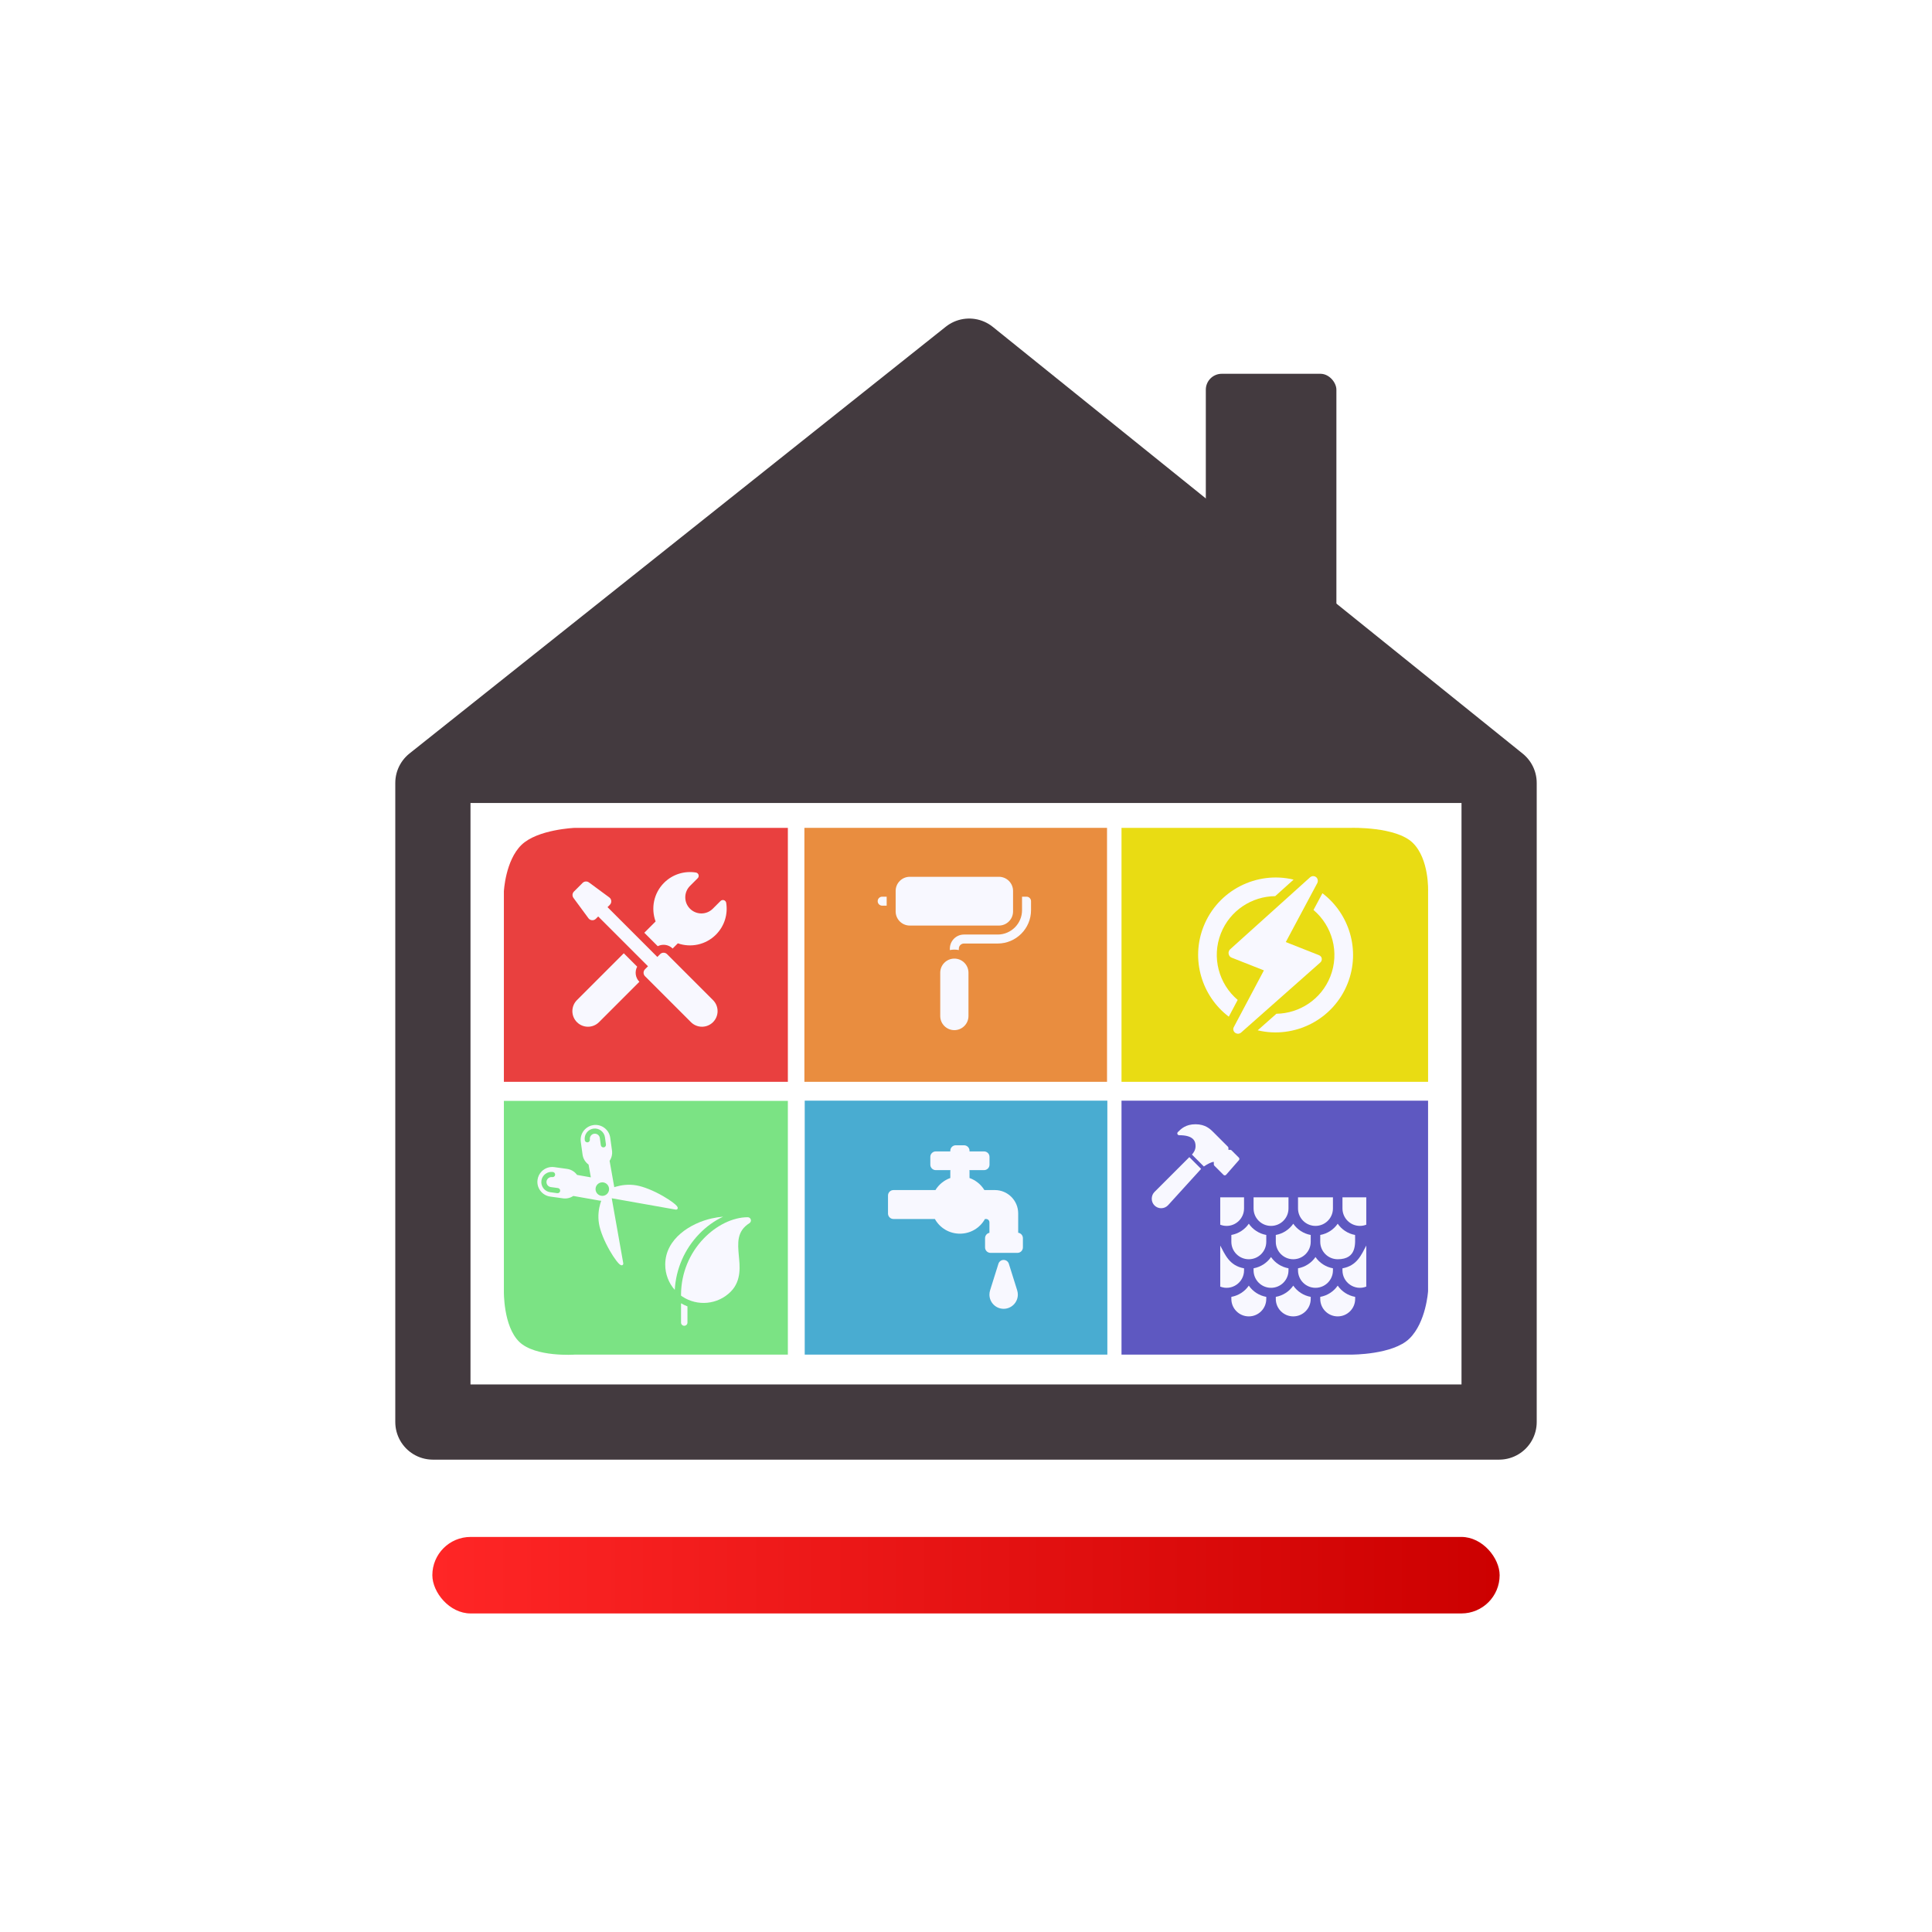 <?xml version="1.0" encoding="UTF-8" standalone="no"?>
<!-- Created with Inkscape (http://www.inkscape.org/) -->

<svg
   width="512"
   height="512"
   viewBox="0 0 135.467 135.467"
   version="1.1"
   id="svg1916"
   inkscape:version="1.2-alpha1 (b6a15bbbed, 2022-02-23)"
   sodipodi:docname="eSuvlasnik.svg"
   xmlns:inkscape="http://www.inkscape.org/namespaces/inkscape"
   xmlns:sodipodi="http://sodipodi.sourceforge.net/DTD/sodipodi-0.dtd"
   xmlns:xlink="http://www.w3.org/1999/xlink"
   xmlns="http://www.w3.org/2000/svg"
   xmlns:svg="http://www.w3.org/2000/svg">
  <sodipodi:namedview
     id="namedview1918"
     pagecolor="#ffffff"
     bordercolor="#666666"
     borderopacity="1.0"
     inkscape:pageshadow="2"
     inkscape:pageopacity="0.0"
     inkscape:pagecheckerboard="0"
     inkscape:document-units="mm"
     showgrid="false"
     units="px"
     inkscape:zoom="1.3879489"
     inkscape:cx="127.16606"
     inkscape:cy="301.88431"
     inkscape:window-width="1920"
     inkscape:window-height="1009"
     inkscape:window-x="-8"
     inkscape:window-y="-8"
     inkscape:window-maximized="1"
     inkscape:current-layer="layer1"
     inkscape:deskcolor="#d1d1d1" />
  <defs
     id="defs1913">
    <filter
       style="color-interpolation-filters:sRGB"
       inkscape:label="Drop Shadow"
       id="filter1673"
       x="-0.131"
       y="-0.131"
       width="1.262"
       height="1.262">
      <feFlood
         flood-opacity="0.471"
         flood-color="rgb(0,0,0)"
         result="flood"
         id="feFlood1663" />
      <feComposite
         in="flood"
         in2="SourceGraphic"
         operator="in"
         result="composite1"
         id="feComposite1665" />
      <feGaussianBlur
         in="composite1"
         stdDeviation="15"
         result="blur"
         id="feGaussianBlur1667" />
      <feOffset
         dx="0"
         dy="0"
         result="offset"
         id="feOffset1669" />
      <feComposite
         in="SourceGraphic"
         in2="offset"
         operator="over"
         result="composite2"
         id="feComposite1671" />
    </filter>
    <filter
       style="color-interpolation-filters:sRGB"
       inkscape:label="Drop Shadow"
       id="filter1589"
       x="-0.07"
       y="-0.07"
       width="1.141"
       height="1.141">
      <feFlood
         flood-opacity="0.471"
         flood-color="rgb(0,0,0)"
         result="flood"
         id="feFlood1579" />
      <feComposite
         in="flood"
         in2="SourceGraphic"
         operator="in"
         result="composite1"
         id="feComposite1581" />
      <feGaussianBlur
         in="composite1"
         stdDeviation="15"
         result="blur"
         id="feGaussianBlur1583" />
      <feOffset
         dx="0"
         dy="0"
         result="offset"
         id="feOffset1585" />
      <feComposite
         in="SourceGraphic"
         in2="offset"
         operator="over"
         result="composite2"
         id="feComposite1587" />
    </filter>
    <filter
       style="color-interpolation-filters:sRGB"
       inkscape:label="Drop Shadow"
       id="filter1625"
       x="-0.194"
       y="-0.16"
       width="1.388"
       height="1.32">
      <feFlood
         flood-opacity="0.471"
         flood-color="rgb(0,0,0)"
         result="flood"
         id="feFlood1615" />
      <feComposite
         in="flood"
         in2="SourceGraphic"
         operator="in"
         result="composite1"
         id="feComposite1617" />
      <feGaussianBlur
         in="composite1"
         stdDeviation="15"
         result="blur"
         id="feGaussianBlur1619" />
      <feOffset
         dx="0"
         dy="0"
         result="offset"
         id="feOffset1621" />
      <feComposite
         in="SourceGraphic"
         in2="offset"
         operator="over"
         result="composite2"
         id="feComposite1623" />
    </filter>
    <filter
       style="color-interpolation-filters:sRGB"
       inkscape:label="Drop Shadow"
       id="filter1661"
       x="-0.135"
       y="-0.12"
       width="1.271"
       height="1.24">
      <feFlood
         flood-opacity="0.471"
         flood-color="rgb(0,0,0)"
         result="flood"
         id="feFlood1651" />
      <feComposite
         in="flood"
         in2="SourceGraphic"
         operator="in"
         result="composite1"
         id="feComposite1653" />
      <feGaussianBlur
         in="composite1"
         stdDeviation="15"
         result="blur"
         id="feGaussianBlur1655" />
      <feOffset
         dx="0"
         dy="0"
         result="offset"
         id="feOffset1657" />
      <feComposite
         in="SourceGraphic"
         in2="offset"
         operator="over"
         result="composite2"
         id="feComposite1659" />
    </filter>
    <filter
       style="color-interpolation-filters:sRGB"
       inkscape:label="Drop Shadow"
       id="filter1637"
       x="-0.07"
       y="-0.086"
       width="1.141"
       height="1.172">
      <feFlood
         flood-opacity="0.471"
         flood-color="rgb(0,0,0)"
         result="flood"
         id="feFlood1627" />
      <feComposite
         in="flood"
         in2="SourceGraphic"
         operator="in"
         result="composite1"
         id="feComposite1629" />
      <feGaussianBlur
         in="composite1"
         stdDeviation="15"
         result="blur"
         id="feGaussianBlur1631" />
      <feOffset
         dx="0"
         dy="0"
         result="offset"
         id="feOffset1633" />
      <feComposite
         in="SourceGraphic"
         in2="offset"
         operator="over"
         result="composite2"
         id="feComposite1635" />
    </filter>
    <filter
       style="color-interpolation-filters:sRGB"
       inkscape:label="Drop Shadow"
       id="filter1649"
       x="-0.07"
       y="-0.073"
       width="1.141"
       height="1.147">
      <feFlood
         flood-opacity="0.471"
         flood-color="rgb(0,0,0)"
         result="flood"
         id="feFlood1639" />
      <feComposite
         in="flood"
         in2="SourceGraphic"
         operator="in"
         result="composite1"
         id="feComposite1641" />
      <feGaussianBlur
         in="composite1"
         stdDeviation="15"
         result="blur"
         id="feGaussianBlur1643" />
      <feOffset
         dx="0"
         dy="0"
         result="offset"
         id="feOffset1645" />
      <feComposite
         in="SourceGraphic"
         in2="offset"
         operator="over"
         result="composite2"
         id="feComposite1647" />
    </filter>
    <filter
       style="color-interpolation-filters:sRGB"
       inkscape:label="Drop Shadow"
       id="filter1601"
       x="-0.09"
       y="-0.071"
       width="1.18"
       height="1.141">
      <feFlood
         flood-opacity="0.471"
         flood-color="rgb(0,0,0)"
         result="flood"
         id="feFlood1591" />
      <feComposite
         in="flood"
         in2="SourceGraphic"
         operator="in"
         result="composite1"
         id="feComposite1593" />
      <feGaussianBlur
         in="composite1"
         stdDeviation="15"
         result="blur"
         id="feGaussianBlur1595" />
      <feOffset
         dx="0"
         dy="0"
         result="offset"
         id="feOffset1597" />
      <feComposite
         in="SourceGraphic"
         in2="offset"
         operator="over"
         result="composite2"
         id="feComposite1599" />
    </filter>
    <filter
       style="color-interpolation-filters:sRGB"
       inkscape:label="Drop Shadow"
       id="filter1613"
       x="-0.081"
       y="-0.059"
       width="1.161"
       height="1.118">
      <feFlood
         flood-opacity="0.471"
         flood-color="rgb(0,0,0)"
         result="flood"
         id="feFlood1603" />
      <feComposite
         in="flood"
         in2="SourceGraphic"
         operator="in"
         result="composite1"
         id="feComposite1605" />
      <feGaussianBlur
         in="composite1"
         stdDeviation="15"
         result="blur"
         id="feGaussianBlur1607" />
      <feOffset
         dx="0"
         dy="0"
         result="offset"
         id="feOffset1609" />
      <feComposite
         in="SourceGraphic"
         in2="offset"
         operator="over"
         result="composite2"
         id="feComposite1611" />
    </filter>
    <filter
       style="color-interpolation-filters:sRGB"
       inkscape:label="Drop Shadow"
       id="filter1673-1"
       x="-0.131"
       y="-0.131"
       width="1.262"
       height="1.262">
      <feFlood
         flood-opacity="0.471"
         flood-color="rgb(0,0,0)"
         result="flood"
         id="feFlood1663-7" />
      <feComposite
         in="flood"
         in2="SourceGraphic"
         operator="in"
         result="composite1"
         id="feComposite1665-0" />
      <feGaussianBlur
         in="composite1"
         stdDeviation="15"
         result="blur"
         id="feGaussianBlur1667-8" />
      <feOffset
         dx="0"
         dy="0"
         result="offset"
         id="feOffset1669-1" />
      <feComposite
         in="SourceGraphic"
         in2="offset"
         operator="over"
         result="composite2"
         id="feComposite1671-6" />
    </filter>
    <filter
       style="color-interpolation-filters:sRGB"
       inkscape:label="Drop Shadow"
       id="filter1589-2"
       x="-0.07"
       y="-0.07"
       width="1.141"
       height="1.141">
      <feFlood
         flood-opacity="0.471"
         flood-color="rgb(0,0,0)"
         result="flood"
         id="feFlood1579-4" />
      <feComposite
         in="flood"
         in2="SourceGraphic"
         operator="in"
         result="composite1"
         id="feComposite1581-6" />
      <feGaussianBlur
         in="composite1"
         stdDeviation="15"
         result="blur"
         id="feGaussianBlur1583-1" />
      <feOffset
         dx="0"
         dy="0"
         result="offset"
         id="feOffset1585-3" />
      <feComposite
         in="SourceGraphic"
         in2="offset"
         operator="over"
         result="composite2"
         id="feComposite1587-2" />
    </filter>
    <filter
       style="color-interpolation-filters:sRGB"
       inkscape:label="Drop Shadow"
       id="filter1625-4"
       x="-0.194"
       y="-0.16"
       width="1.388"
       height="1.32">
      <feFlood
         flood-opacity="0.471"
         flood-color="rgb(0,0,0)"
         result="flood"
         id="feFlood1615-5" />
      <feComposite
         in="flood"
         in2="SourceGraphic"
         operator="in"
         result="composite1"
         id="feComposite1617-1" />
      <feGaussianBlur
         in="composite1"
         stdDeviation="15"
         result="blur"
         id="feGaussianBlur1619-3" />
      <feOffset
         dx="0"
         dy="0"
         result="offset"
         id="feOffset1621-1" />
      <feComposite
         in="SourceGraphic"
         in2="offset"
         operator="over"
         result="composite2"
         id="feComposite1623-8" />
    </filter>
    <filter
       style="color-interpolation-filters:sRGB"
       inkscape:label="Drop Shadow"
       id="filter1661-1"
       x="-0.135"
       y="-0.12"
       width="1.271"
       height="1.24">
      <feFlood
         flood-opacity="0.471"
         flood-color="rgb(0,0,0)"
         result="flood"
         id="feFlood1651-3" />
      <feComposite
         in="flood"
         in2="SourceGraphic"
         operator="in"
         result="composite1"
         id="feComposite1653-0" />
      <feGaussianBlur
         in="composite1"
         stdDeviation="15"
         result="blur"
         id="feGaussianBlur1655-1" />
      <feOffset
         dx="0"
         dy="0"
         result="offset"
         id="feOffset1657-1" />
      <feComposite
         in="SourceGraphic"
         in2="offset"
         operator="over"
         result="composite2"
         id="feComposite1659-1" />
    </filter>
    <filter
       style="color-interpolation-filters:sRGB"
       inkscape:label="Drop Shadow"
       id="filter1637-2"
       x="-0.07"
       y="-0.086"
       width="1.141"
       height="1.172">
      <feFlood
         flood-opacity="0.471"
         flood-color="rgb(0,0,0)"
         result="flood"
         id="feFlood1627-1" />
      <feComposite
         in="flood"
         in2="SourceGraphic"
         operator="in"
         result="composite1"
         id="feComposite1629-2" />
      <feGaussianBlur
         in="composite1"
         stdDeviation="15"
         result="blur"
         id="feGaussianBlur1631-0" />
      <feOffset
         dx="0"
         dy="0"
         result="offset"
         id="feOffset1633-1" />
      <feComposite
         in="SourceGraphic"
         in2="offset"
         operator="over"
         result="composite2"
         id="feComposite1635-1" />
    </filter>
    <filter
       style="color-interpolation-filters:sRGB"
       inkscape:label="Drop Shadow"
       id="filter1649-2"
       x="-0.07"
       y="-0.073"
       width="1.141"
       height="1.147">
      <feFlood
         flood-opacity="0.471"
         flood-color="rgb(0,0,0)"
         result="flood"
         id="feFlood1639-4" />
      <feComposite
         in="flood"
         in2="SourceGraphic"
         operator="in"
         result="composite1"
         id="feComposite1641-3" />
      <feGaussianBlur
         in="composite1"
         stdDeviation="15"
         result="blur"
         id="feGaussianBlur1643-2" />
      <feOffset
         dx="0"
         dy="0"
         result="offset"
         id="feOffset1645-2" />
      <feComposite
         in="SourceGraphic"
         in2="offset"
         operator="over"
         result="composite2"
         id="feComposite1647-9" />
    </filter>
    <filter
       style="color-interpolation-filters:sRGB"
       inkscape:label="Drop Shadow"
       id="filter1601-4"
       x="-0.09"
       y="-0.071"
       width="1.18"
       height="1.141">
      <feFlood
         flood-opacity="0.471"
         flood-color="rgb(0,0,0)"
         result="flood"
         id="feFlood1591-0" />
      <feComposite
         in="flood"
         in2="SourceGraphic"
         operator="in"
         result="composite1"
         id="feComposite1593-6" />
      <feGaussianBlur
         in="composite1"
         stdDeviation="15"
         result="blur"
         id="feGaussianBlur1595-0" />
      <feOffset
         dx="0"
         dy="0"
         result="offset"
         id="feOffset1597-4" />
      <feComposite
         in="SourceGraphic"
         in2="offset"
         operator="over"
         result="composite2"
         id="feComposite1599-8" />
    </filter>
    <filter
       style="color-interpolation-filters:sRGB"
       inkscape:label="Drop Shadow"
       id="filter1613-3"
       x="-0.081"
       y="-0.059"
       width="1.161"
       height="1.118">
      <feFlood
         flood-opacity="0.471"
         flood-color="rgb(0,0,0)"
         result="flood"
         id="feFlood1603-3" />
      <feComposite
         in="flood"
         in2="SourceGraphic"
         operator="in"
         result="composite1"
         id="feComposite1605-9" />
      <feGaussianBlur
         in="composite1"
         stdDeviation="15"
         result="blur"
         id="feGaussianBlur1607-3" />
      <feOffset
         dx="0"
         dy="0"
         result="offset"
         id="feOffset1609-8" />
      <feComposite
         in="SourceGraphic"
         in2="offset"
         operator="over"
         result="composite2"
         id="feComposite1611-5" />
    </filter>
    <linearGradient
       inkscape:collect="always"
       xlink:href="#linearGradient1561"
       id="linearGradient1563"
       x1="15.006"
       y1="285.698"
       x2="120.461"
       y2="285.698"
       gradientUnits="userSpaceOnUse"
       gradientTransform="matrix(0.71,0,0,0.71,19.667,-92.295)" />
    <linearGradient
       inkscape:collect="always"
       id="linearGradient1561">
      <stop
         style="stop-color:#ff2626;stop-opacity:1;"
         offset="0"
         id="stop1557" />
      <stop
         style="stop-color:#cc0000;stop-opacity:1;"
         offset="1"
         id="stop1559" />
    </linearGradient>
    <filter
       style="color-interpolation-filters:sRGB"
       inkscape:label="Drop Shadow"
       id="filter7264"
       x="-0.018"
       y="-0.018"
       width="1.035"
       height="1.035">
      <feFlood
         flood-opacity="0.49"
         flood-color="rgb(0,0,0)"
         result="flood"
         id="feFlood7254" />
      <feComposite
         in="flood"
         in2="SourceGraphic"
         operator="in"
         result="composite1"
         id="feComposite7256" />
      <feGaussianBlur
         in="composite1"
         stdDeviation="1"
         result="blur"
         id="feGaussianBlur7258" />
      <feOffset
         dx="0"
         dy="0"
         result="offset"
         id="feOffset7260" />
      <feComposite
         in="SourceGraphic"
         in2="offset"
         operator="over"
         result="composite2"
         id="feComposite7262" />
    </filter>
  </defs>
  <g
     inkscape:label="Layer 1"
     inkscape:groupmode="layer"
     id="layer1">
    <g
       id="g12142">
      <rect
         style="fill:#ffffff;fill-opacity:1;stroke-width:0.946;stroke-linecap:round;stroke-linejoin:round;filter:url(#filter7264)"
         id="rect5656"
         width="135.467"
         height="135.467"
         x="4.8220159e-06"
         y="4.8220159e-06"
         ry="32.925"
         transform="matrix(0.966,0,0,0.966,2.317,2.319)" />
      <path
         style="fill:none;fill-opacity:0.417;fill-rule:nonzero;stroke:#433a3f;stroke-width:5.273;stroke-linecap:round;stroke-linejoin:round;stroke-miterlimit:4;stroke-dasharray:none;stroke-opacity:1"
         d="M 30.353,54.896 67.957,24.972 105.114,54.896 V 99.71 H 67.957 30.353 Z"
         id="rect822-5"
         inkscape:connector-curvature="0"
         sodipodi:nodetypes="ccccccc" />
      <path
         style="fill:#e9403f;fill-opacity:1;fill-rule:nonzero;stroke:none;stroke-width:8.377;stroke-linecap:round;stroke-linejoin:round;stroke-miterlimit:4;stroke-dasharray:none;stroke-opacity:1"
         d="m 36.56,59.246 c -1.124,1.097 -1.229,3.252 -1.229,3.252 v 4.452 8.903 H 55.243 V 58.047 h -9.956 -4.978 c 0,0 -2.625,0.102 -3.749,1.2 z"
         id="path1004-6"
         inkscape:connector-curvature="0" />
      <path
         style="fill:#e98d3f;fill-opacity:1;fill-rule:nonzero;stroke:none;stroke-width:8.187;stroke-linecap:round;stroke-linejoin:round;stroke-miterlimit:4;stroke-dasharray:none;stroke-opacity:1"
         d="M 56.402,58.047 V 75.854 H 77.622 V 58.047 Z"
         id="path1002-9"
         inkscape:connector-curvature="0" />
      <path
         style="fill:#e9dc13;fill-opacity:1;fill-rule:nonzero;stroke:none;stroke-width:8.377;stroke-linecap:round;stroke-linejoin:round;stroke-miterlimit:4;stroke-dasharray:none;stroke-opacity:1"
         d="m 78.637,58.048 v 17.805 h 21.497 v -8.903 -4.451 c 0,0 0.095,-2.259 -1.075,-3.402 -1.171,-1.143 -4.299,-1.05 -4.299,-1.05 h -5.374 z"
         id="path1000-6"
         inkscape:connector-curvature="0" />
      <path
         style="fill:#7be384;fill-opacity:1;fill-rule:nonzero;stroke:none;stroke-width:8.374;stroke-linecap:round;stroke-linejoin:round;stroke-miterlimit:4;stroke-dasharray:none;stroke-opacity:1"
         d="m 35.331,77.189 v 8.897 4.448 c 0,0 -0.049,2.453 1.075,3.549 1.124,1.097 3.903,0.899 3.903,0.899 h 4.978 9.956 V 77.189 Z"
         id="path998-9"
         inkscape:connector-curvature="0" />
      <path
         style="fill:#49acd1;fill-opacity:1;fill-rule:nonzero;stroke:none;stroke-width:8.187;stroke-linecap:round;stroke-linejoin:round;stroke-miterlimit:4;stroke-dasharray:none;stroke-opacity:1"
         d="M 56.425,77.175 V 94.982 H 77.645 V 77.175 Z"
         id="path996-9"
         inkscape:connector-curvature="0" />
      <path
         style="fill:#5e58c1;fill-opacity:1;fill-rule:nonzero;stroke:none;stroke-width:8.377;stroke-linecap:round;stroke-linejoin:round;stroke-miterlimit:4;stroke-dasharray:none;stroke-opacity:1"
         d="m 78.637,77.175 v 17.807 h 10.748 5.374 c 0,0 2.898,0.018 4.068,-1.125 1.171,-1.143 1.306,-3.327 1.306,-3.327 v -4.452 -8.903 z"
         id="rect962-4"
         inkscape:connector-curvature="0" />
      <path
         sodipodi:type="star"
         style="fill:#433a3f;fill-opacity:1;fill-rule:nonzero;stroke:none;stroke-width:7.938;stroke-linecap:round;stroke-linejoin:round;stroke-miterlimit:4;stroke-dasharray:none;stroke-opacity:1"
         id="path992-6"
         sodipodi:sides="3"
         sodipodi:cx="68.791664"
         sodipodi:cy="204.39581"
         sodipodi:r1="31.613026"
         sodipodi:r2="15.806512"
         sodipodi:arg1="0.52359878"
         sodipodi:arg2="1.5707963"
         inkscape:flatsided="true"
         inkscape:rounded="0"
         inkscape:randomized="0"
         d="m 96.169,220.202 -54.755,0 27.378,-47.42 z"
         inkscape:transform-center-y="-7.1413095"
         transform="matrix(1.296,0,0,0.606,-21.294,-77.139)"
         inkscape:transform-center-x="6.01085e-06" />
      <g
         id="g908-2"
         transform="matrix(0.037,0,0,0.037,40.12,61.146)"
         style="fill:#f8f8ff;fill-opacity:1">
        <g
           id="g850-8"
           style="fill:#f8f8ff;fill-opacity:1">
          <path
             id="path844-4"
             d="m 162.179,140.514 c 3.377,-1.727 7.139,-2.64 11.042,-2.64 6.468,0 12.549,2.511 17.133,7.071 l 9.868,-9.867 c 24.42,8.56 52.664,3.08 72.186,-16.441 16.426,-16.426 22.904,-39.026 19.446,-60.329 -0.381,-2.346 -2.042,-4.281 -4.303,-5.011 -2.261,-0.731 -4.743,-0.137 -6.423,1.544 l -14.652,14.652 c -11.932,11.932 -31.279,11.932 -43.211,0 -11.933,-11.932 -11.933,-31.279 0,-43.211 L 237.917,11.63 c 1.681,-1.681 2.28,-4.163 1.548,-6.425 -0.731,-2.263 -2.669,-3.92 -5.016,-4.301 -21.302,-3.458 -43.903,3.02 -60.328,19.446 -19.812,19.812 -25.144,48.604 -16.032,73.269 l -21.402,21.402 z"
             inkscape:connector-curvature="0"
             style="fill:#f8f8ff;fill-opacity:1" />
          <path
             id="path846-5"
             d="M 123.179,179.296 97.794,153.911 9.029,242.675 c -11.542,11.542 -11.542,30.255 0,41.797 11.542,11.542 30.255,11.542 41.797,0 l 76.521,-76.52 c -7.718,-7.759 -9.109,-19.473 -4.168,-28.656 z"
             inkscape:connector-curvature="0"
             style="fill:#f8f8ff;fill-opacity:1" />
          <path
             id="path848-9"
             d="m 179.795,155.597 c -1.815,-1.815 -4.195,-2.723 -6.574,-2.723 -2.379,0 -4.759,0.908 -6.574,2.723 l -5.299,5.299 -94.392,-94.392 4.412,-4.412 c 4.02,-4.019 3.521,-10.686 -1.061,-14.06 L 31.795,19.669 C 28.094,16.944 22.958,17.331 19.708,20.581 L 3.356,36.934 c -3.25,3.25 -3.637,8.387 -0.912,12.087 l 28.362,38.512 c 3.374,4.581 10.037,5.085 14.06,1.061 l 4.412,-4.413 94.392,94.392 -5.672,5.672 c -3.631,3.631 -3.631,9.517 0,13.148 l 87.079,87.079 c 11.542,11.542 30.255,11.542 41.797,0 11.542,-11.542 11.542,-30.255 0,-41.797 z"
             inkscape:connector-curvature="0"
             style="fill:#f8f8ff;fill-opacity:1;filter:url(#filter1673-1)" />
        </g>
        <g
           id="g852-2"
           style="fill:#f8f8ff;fill-opacity:1" />
        <g
           id="g854-6"
           style="fill:#f8f8ff;fill-opacity:1" />
        <g
           id="g856-9"
           style="fill:#f8f8ff;fill-opacity:1" />
        <g
           id="g858-5"
           style="fill:#f8f8ff;fill-opacity:1" />
        <g
           id="g860-4"
           style="fill:#f8f8ff;fill-opacity:1" />
        <g
           id="g862-9"
           style="fill:#f8f8ff;fill-opacity:1" />
        <g
           id="g864-5"
           style="fill:#f8f8ff;fill-opacity:1" />
        <g
           id="g866-2"
           style="fill:#f8f8ff;fill-opacity:1" />
        <g
           id="g868-8"
           style="fill:#f8f8ff;fill-opacity:1" />
        <g
           id="g870-1"
           style="fill:#f8f8ff;fill-opacity:1" />
        <g
           id="g872-9"
           style="fill:#f8f8ff;fill-opacity:1" />
        <g
           id="g874-9"
           style="fill:#f8f8ff;fill-opacity:1" />
        <g
           id="g876-3"
           style="fill:#f8f8ff;fill-opacity:1" />
        <g
           id="g878-3"
           style="fill:#f8f8ff;fill-opacity:1" />
        <g
           id="g880-2"
           style="fill:#f8f8ff;fill-opacity:1" />
      </g>
      <g
         id="g943-2"
         transform="matrix(0.021,0,0,0.021,61.541,61.479)"
         style="fill:#f8f8ff;fill-opacity:1;filter:url(#filter1589-2)">
        <path
           id="path923-8"
           d="m 256,273.133 c -25.988,0 -47.133,21.145 -47.133,47.133 V 464.867 C 208.867,491.133 230.18,512 256,512 c 25.988,0 47.133,-21.145 47.133,-47.133 V 320.266 C 303.133,294 281.82,273.133 256,273.133 Z m 0,0"
           inkscape:connector-curvature="0"
           style="fill:#f8f8ff;fill-opacity:1" />
        <path
           id="path925-0"
           d="m 497,66.398 h -15 v 45 c 0,44.883 -36.52,81.402 -81.398,81.402 H 288.129 C 261.801,192.801 241,214.18 241,239.93 v 4.68 c 4.855,-0.961 9.867,-1.477 15,-1.477 5.133,0 10.145,0.516 15,1.477 v -4.68 c 0,-9.449 7.648,-17.129 17.129,-17.129 H 400.602 C 462.031,222.801 512,172.828 512,111.398 V 81.398 c 0,-8.289 -6.719,-15 -15,-15 z m 0,0"
           inkscape:connector-curvature="0"
           style="fill:#f8f8ff;fill-opacity:1" />
        <path
           id="path927-5"
           d="m 0,81.398 c 0,8.281 6.719,15 15,15 h 15 v -30 H 15 c -8.281,0 -15,6.711 -15,15 z m 0,0"
           inkscape:connector-curvature="0"
           style="fill:#f8f8ff;fill-opacity:1" />
        <path
           id="path929-6"
           d="M 452,115.668 V 47.133 C 452,21.145 430.855,0 404.867,0 H 107.133 C 81.145,0 60,21.145 60,47.133 v 68.531 c 0,25.992 21.145,47.137 47.133,47.137 H 404.867 C 430.855,162.801 452,141.656 452,115.668 Z m 0,0"
           inkscape:connector-curvature="0"
           style="fill:#f8f8ff;fill-opacity:1" />
      </g>
      <g
         id="g1000-5"
         transform="matrix(0.051,0,0,0.051,61.261,80.304)"
         style="fill:#f8f8ff;fill-opacity:1;filter:url(#filter1625-4)">
        <path
           id="path945-6"
           d="m 205.153,127.687 v 12.744 c 0,4.143 -3.357,7.5 -7.5,7.5 h -37.029 c -4.143,0 -7.5,-3.357 -7.5,-7.5 v -12.744 c 0,-3.633 2.582,-6.66 6.011,-7.351 V 105.99 c 0,-2.56 -2.083,-4.643 -4.643,-4.643 h -1.524 c -6.898,12.417 -19.909,20.193 -34.423,20.193 -14.514,0 -27.524,-7.776 -34.423,-20.193 H 27.174 c -4.143,0 -7.5,-3.357 -7.5,-7.5 V 69.081 c 0,-4.143 3.357,-7.5 7.5,-7.5 H 84.893 C 89.641,53.81 96.914,47.996 105.345,44.989 v -9.314 c 0,-0.514 0.052,-1.015 0.151,-1.5 H 85.363 c -4.143,0 -7.5,-3.357 -7.5,-7.5 v -10.74 c 0,-4.143 3.357,-7.5 7.5,-7.5 h 19.981 V 7.5 c 0,-4.143 3.357,-7.5 7.5,-7.5 h 11.4 c 4.143,0 7.5,3.357 7.5,7.5 v 0.935 h 19.982 c 4.143,0 7.5,3.357 7.5,7.5 v 10.74 c 0,4.143 -3.357,7.5 -7.5,7.5 h -20.133 c 0.098,0.485 0.151,0.986 0.151,1.5 v 9.314 c 8.431,3.007 15.704,8.82 20.452,16.592 h 14.438 c 17.659,0 32.026,14.366 32.026,32.025 v 26.656 c 3.666,0.493 6.493,3.625 6.493,7.425 z m -7.803,72.018 c -0.09,-0.451 -0.22,-0.887 -0.387,-1.305 l -11.15,-35.521 c -0.98,-3.127 -3.879,-5.254 -7.155,-5.254 -3.276,0 -6.175,2.127 -7.155,5.254 l -11.316,36.051 c -0.057,0.18 -0.106,0.361 -0.148,0.543 -0.6,1.902 -0.902,3.859 -0.902,5.831 0,10.765 8.758,19.522 19.522,19.522 10.764,0 19.522,-8.758 19.522,-19.522 -0.001,-1.891 -0.281,-3.769 -0.831,-5.599 z"
           style="fill:#f8f8ff;fill-opacity:1"
           inkscape:connector-curvature="0" />
        <g
           id="g947-5"
           style="fill:#f8f8ff;fill-opacity:1" />
        <g
           id="g949-1"
           style="fill:#f8f8ff;fill-opacity:1" />
        <g
           id="g951-9"
           style="fill:#f8f8ff;fill-opacity:1" />
        <g
           id="g953-1"
           style="fill:#f8f8ff;fill-opacity:1" />
        <g
           id="g955-3"
           style="fill:#f8f8ff;fill-opacity:1" />
        <g
           id="g957-2"
           style="fill:#f8f8ff;fill-opacity:1" />
        <g
           id="g959-9"
           style="fill:#f8f8ff;fill-opacity:1" />
        <g
           id="g961-9"
           style="fill:#f8f8ff;fill-opacity:1" />
        <g
           id="g963-8"
           style="fill:#f8f8ff;fill-opacity:1" />
        <g
           id="g965-0"
           style="fill:#f8f8ff;fill-opacity:1" />
        <g
           id="g967-5"
           style="fill:#f8f8ff;fill-opacity:1" />
        <g
           id="g969-8"
           style="fill:#f8f8ff;fill-opacity:1" />
        <g
           id="g971-7"
           style="fill:#f8f8ff;fill-opacity:1" />
        <g
           id="g973-0"
           style="fill:#f8f8ff;fill-opacity:1" />
        <g
           id="g975-6"
           style="fill:#f8f8ff;fill-opacity:1" />
      </g>
      <g
         id="g1066-7"
         transform="matrix(0.038,0.015,-0.015,0.038,85.991,59.003)"
         style="fill:#f8f8ff;fill-opacity:1;filter:url(#filter1661-1)">
        <g
           id="g1008-3"
           style="fill:#f8f8ff;fill-opacity:1">
          <path
             id="path1002-7-5"
             d="m 49.126,150.126 c 0,-42.346 26.212,-78.68 63.26,-93.643 L 131.29,18.512 C 66.847,27.667 17.126,83.194 17.126,150.126 c 0,60.895 41.157,112.355 97.113,128.035 l 3.636,-32.354 C 77.952,232.337 49.126,194.535 49.126,150.126 Z"
             inkscape:connector-curvature="0"
             style="fill:#f8f8ff;fill-opacity:1" />
          <path
             id="path1004-3-4"
             d="m 283.019,150.126 c 0,-60.883 -41.139,-112.333 -97.076,-128.025 l -3.718,32.33 c 39.946,13.457 68.794,51.27 68.794,95.695 0,42.099 -25.907,78.255 -62.613,93.379 l -19.428,38.217 c 64.383,-9.207 114.041,-64.707 114.041,-131.596 z"
             inkscape:connector-curvature="0"
             style="fill:#f8f8ff;fill-opacity:1" />
          <path
             id="path1006-3"
             d="m 226.169,134.015 c 1.26,-2.479 1.141,-5.202 -0.314,-7.572 -1.454,-2.371 -4.036,-3.316 -6.818,-3.316 H 158.216 L 171.309,9.3 C 171.755,5.441 169.363,1.443 165.637,0.337 164.868,0.109 164.089,0 163.32,0 c -2.954,0 -5.746,1.681 -7.121,4.442 L 73.946,169.718 c -1.234,2.479 -1.098,5.78 0.36,8.136 1.459,2.355 4.031,4.273 6.802,4.273 h 60.019 L 128.823,291.67 c -0.43,3.844 1.951,7.077 5.657,8.185 0.761,0.228 1.532,0.29 2.293,0.29 2.948,0 5.74,-1.637 7.133,-4.378 z"
             inkscape:connector-curvature="0"
             style="fill:#f8f8ff;fill-opacity:1" />
        </g>
        <g
           id="g1010-7"
           style="fill:#f8f8ff;fill-opacity:1" />
        <g
           id="g1012-7"
           style="fill:#f8f8ff;fill-opacity:1" />
        <g
           id="g1014-6"
           style="fill:#f8f8ff;fill-opacity:1" />
        <g
           id="g1016-0"
           style="fill:#f8f8ff;fill-opacity:1" />
        <g
           id="g1018-9"
           style="fill:#f8f8ff;fill-opacity:1" />
        <g
           id="g1020-1"
           style="fill:#f8f8ff;fill-opacity:1" />
        <g
           id="g1022-8"
           style="fill:#f8f8ff;fill-opacity:1" />
        <g
           id="g1024-6"
           style="fill:#f8f8ff;fill-opacity:1" />
        <g
           id="g1026-2"
           style="fill:#f8f8ff;fill-opacity:1" />
        <g
           id="g1028-3"
           style="fill:#f8f8ff;fill-opacity:1" />
        <g
           id="g1030-8"
           style="fill:#f8f8ff;fill-opacity:1" />
        <g
           id="g1032-4"
           style="fill:#f8f8ff;fill-opacity:1" />
        <g
           id="g1034-8"
           style="fill:#f8f8ff;fill-opacity:1" />
        <g
           id="g1036-6"
           style="fill:#f8f8ff;fill-opacity:1" />
        <g
           id="g1038-4"
           style="fill:#f8f8ff;fill-opacity:1" />
      </g>
      <g
         id="g1246-4"
         transform="matrix(0.02,0,0,0.02,85.56,83.008)"
         style="fill:#f8f8ff;fill-opacity:1;filter:url(#filter1637-2)">
        <g
           id="g1072-4"
           style="fill:#f8f8ff;fill-opacity:1">
          <g
             id="g1070-9"
             style="fill:#f8f8ff;fill-opacity:1">
            <path
               id="path1068-0"
               d="M 116.87,47.304 V 86.26 c 0,33.81 27.408,61.217 61.217,61.217 33.809,0 61.217,-27.408 61.217,-61.217 V 47.304 Z"
               inkscape:connector-curvature="0"
               style="fill:#f8f8ff;fill-opacity:1" />
          </g>
        </g>
        <g
           id="g1078-7"
           style="fill:#f8f8ff;fill-opacity:1">
          <g
             id="g1076-0"
             style="fill:#f8f8ff;fill-opacity:1">
            <path
               id="path1074-6"
               d="M 272.696,47.304 V 86.26 c 0,33.81 27.408,61.217 61.217,61.217 33.809,0 61.217,-27.408 61.217,-61.217 V 47.304 Z"
               inkscape:connector-curvature="0"
               style="fill:#f8f8ff;fill-opacity:1" />
          </g>
        </g>
        <g
           id="g1084-0"
           style="fill:#f8f8ff;fill-opacity:1">
          <g
             id="g1082-6"
             style="fill:#f8f8ff;fill-opacity:1">
            <path
               id="path1080-3"
               d="M 428.522,47.304 V 86.26 c 0,33.81 27.409,61.217 61.217,61.217 7.864,0 15.354,-1.535 22.261,-4.236 V 47.304 Z"
               inkscape:connector-curvature="0"
               style="fill:#f8f8ff;fill-opacity:1" />
          </g>
        </g>
        <g
           id="g1090-6"
           style="fill:#f8f8ff;fill-opacity:1">
          <g
             id="g1088-3"
             style="fill:#f8f8ff;fill-opacity:1">
            <path
               id="path1086-6"
               d="m 0,47.304 v 95.937 c 6.906,2.701 14.397,4.237 22.261,4.237 33.81,0 61.217,-27.408 61.217,-61.217 V 47.304 Z"
               inkscape:connector-curvature="0"
               style="fill:#f8f8ff;fill-opacity:1" />
          </g>
        </g>
        <g
           id="g1096-4"
           style="fill:#f8f8ff;fill-opacity:1">
          <g
             id="g1094-3"
             style="fill:#f8f8ff;fill-opacity:1">
            <path
               id="path1092-2"
               d="m 333.913,256.68 c -14.055,20.385 -35.931,34.857 -61.217,39.402 v 7.223 c 0,33.81 27.409,61.217 61.217,61.217 33.81,0 61.217,-27.408 61.217,-61.217 v -7.223 c -25.286,-4.545 -47.161,-19.017 -61.217,-39.402 z"
               inkscape:connector-curvature="0"
               style="fill:#f8f8ff;fill-opacity:1" />
          </g>
        </g>
        <g
           id="g1102-0"
           style="fill:#f8f8ff;fill-opacity:1">
          <g
             id="g1100-8"
             style="fill:#f8f8ff;fill-opacity:1">
            <path
               id="path1098-5"
               d="m 0,216.405 c 0,3.372 0,141.276 0,143.88 40.375,15.79 83.478,-14.161 83.478,-56.98 v -7.131 C 32.252,286.999 17.233,248.569 0,216.405 Z"
               inkscape:connector-curvature="0"
               style="fill:#f8f8ff;fill-opacity:1" />
          </g>
        </g>
        <g
           id="g1108-3"
           style="fill:#f8f8ff;fill-opacity:1">
          <g
             id="g1106-8"
             style="fill:#f8f8ff;fill-opacity:1">
            <path
               id="path1104-2"
               d="m 178.087,256.68 c -14.056,20.385 -35.931,34.857 -61.217,39.402 v 7.223 c 0,33.81 27.409,61.217 61.217,61.217 33.81,0 61.217,-27.408 61.217,-61.217 v -7.223 c -25.286,-4.545 -47.162,-19.017 -61.217,-39.402 z"
               inkscape:connector-curvature="0"
               style="fill:#f8f8ff;fill-opacity:1" />
          </g>
        </g>
        <g
           id="g1114-9"
           style="fill:#f8f8ff;fill-opacity:1">
          <g
             id="g1112-5"
             style="fill:#f8f8ff;fill-opacity:1">
            <path
               id="path1110-1"
               d="m 256,139.812 c -14.056,20.385 -35.931,34.857 -61.217,39.402 v 23.917 c 0,33.81 27.409,61.217 61.217,61.217 33.81,0 61.217,-27.408 61.217,-61.217 V 179.213 C 291.931,174.669 270.056,160.196 256,139.812 Z"
               inkscape:connector-curvature="0"
               style="fill:#f8f8ff;fill-opacity:1" />
          </g>
        </g>
        <g
           id="g1120-9"
           style="fill:#f8f8ff;fill-opacity:1">
          <g
             id="g1118-1"
             style="fill:#f8f8ff;fill-opacity:1">
            <path
               id="path1116-4"
               d="m 472.71,179.212 c -25.286,-4.545 -46.828,-19.016 -60.883,-39.402 -14.056,20.385 -35.931,34.857 -61.217,39.402 v 23.918 c 0,33.81 27.409,61.217 61.217,61.217 68.42,0.001 60.883,-56.635 60.883,-85.135 z"
               inkscape:connector-curvature="0"
               style="fill:#f8f8ff;fill-opacity:1" />
          </g>
        </g>
        <g
           id="g1126-4"
           style="fill:#f8f8ff;fill-opacity:1">
          <g
             id="g1124-4"
             style="fill:#f8f8ff;fill-opacity:1">
            <path
               id="path1122-7"
               d="m 100.174,139.812 c -14.056,20.385 -35.931,34.857 -61.217,39.402 v 23.917 c 0,33.81 27.409,61.217 61.217,61.217 33.81,0 61.217,-27.408 61.217,-61.217 v -23.918 c -25.286,-4.544 -47.162,-19.017 -61.217,-39.401 z"
               inkscape:connector-curvature="0"
               style="fill:#f8f8ff;fill-opacity:1" />
          </g>
        </g>
        <g
           id="g1132-7"
           style="fill:#f8f8ff;fill-opacity:1">
          <g
             id="g1130-8"
             style="fill:#f8f8ff;fill-opacity:1">
            <path
               id="path1128-8"
               d="m 256,356.854 c -14.056,20.385 -35.931,34.857 -61.217,39.402 v 7.223 c 0,33.81 27.409,61.217 61.217,61.217 33.81,0 61.217,-27.408 61.217,-61.217 v -7.223 C 291.931,391.711 270.055,377.239 256,356.854 Z"
               inkscape:connector-curvature="0"
               style="fill:#f8f8ff;fill-opacity:1" />
          </g>
        </g>
        <g
           id="g1138-0"
           style="fill:#f8f8ff;fill-opacity:1">
          <g
             id="g1136-1"
             style="fill:#f8f8ff;fill-opacity:1">
            <path
               id="path1134-8"
               d="m 411.826,356.854 c -14.056,20.385 -35.931,34.857 -61.217,39.402 v 7.223 c 0,33.81 27.409,61.217 61.217,61.217 33.81,0 61.217,-27.408 61.217,-61.217 v -7.223 c -25.286,-4.545 -47.161,-19.017 -61.217,-39.402 z"
               inkscape:connector-curvature="0"
               style="fill:#f8f8ff;fill-opacity:1" />
          </g>
        </g>
        <g
           id="g1144-7"
           style="fill:#f8f8ff;fill-opacity:1">
          <g
             id="g1142-5"
             style="fill:#f8f8ff;fill-opacity:1">
            <path
               id="path1140-0"
               d="m 100.174,356.854 c -14.056,20.385 -35.931,34.857 -61.217,39.402 v 7.223 c 0,33.81 27.409,61.217 61.217,61.217 33.81,0 61.217,-27.408 61.217,-61.217 v -7.223 c -25.286,-4.545 -47.162,-19.017 -61.217,-39.402 z"
               inkscape:connector-curvature="0"
               style="fill:#f8f8ff;fill-opacity:1" />
          </g>
        </g>
        <g
           id="g1150-0"
           style="fill:#f8f8ff;fill-opacity:1">
          <g
             id="g1148-9"
             style="fill:#f8f8ff;fill-opacity:1">
            <path
               id="path1146-9"
               d="m 428.522,296.173 v 7.131 c 0,43.083 43.354,72.674 83.478,56.981 0,-63.15 0,-96.139 0,-143.881 -17.467,32.603 -32.395,70.62 -83.478,79.769 z"
               inkscape:connector-curvature="0"
               style="fill:#f8f8ff;fill-opacity:1" />
          </g>
        </g>
        <g
           id="g1152-7"
           style="fill:#f8f8ff;fill-opacity:1" />
        <g
           id="g1154-5"
           style="fill:#f8f8ff;fill-opacity:1" />
        <g
           id="g1156-5"
           style="fill:#f8f8ff;fill-opacity:1" />
        <g
           id="g1158-2"
           style="fill:#f8f8ff;fill-opacity:1" />
        <g
           id="g1160-8"
           style="fill:#f8f8ff;fill-opacity:1" />
        <g
           id="g1162-5"
           style="fill:#f8f8ff;fill-opacity:1" />
        <g
           id="g1164-7"
           style="fill:#f8f8ff;fill-opacity:1" />
        <g
           id="g1166-0"
           style="fill:#f8f8ff;fill-opacity:1" />
        <g
           id="g1168-4"
           style="fill:#f8f8ff;fill-opacity:1" />
        <g
           id="g1170-1"
           style="fill:#f8f8ff;fill-opacity:1" />
        <g
           id="g1172-4"
           style="fill:#f8f8ff;fill-opacity:1" />
        <g
           id="g1174-5"
           style="fill:#f8f8ff;fill-opacity:1" />
        <g
           id="g1176-2"
           style="fill:#f8f8ff;fill-opacity:1" />
        <g
           id="g1178-5"
           style="fill:#f8f8ff;fill-opacity:1" />
        <g
           id="g1180-9"
           style="fill:#f8f8ff;fill-opacity:1" />
      </g>
      <g
         id="g1315-0"
         transform="matrix(0.012,0,0,0.012,80.758,78.702)"
         style="fill:#f8f8ff;fill-opacity:1;filter:url(#filter1649-2)">
        <g
           id="g1256-5"
           style="fill:#f8f8ff;fill-opacity:1">
          <g
             id="g1254-8"
             style="fill:#f8f8ff;fill-opacity:1">
            <g
               id="g1252-9"
               style="fill:#f8f8ff;fill-opacity:1">
              <path
                 id="path1248-7"
                 d="m 508.885,205.784 -42.667,-42.667 c -2.005,-2.005 -4.715,-3.115 -7.552,-3.115 H 448 v -10.667 c 0,-2.837 -1.131,-5.547 -3.115,-7.552 L 359.552,56.45 C 342.443,39.342 313.771,10.67 256,10.67 c -57.728,0 -84.203,26.475 -103.552,45.781 -3.051,3.051 -3.968,7.637 -2.304,11.627 1.643,3.989 5.547,6.592 9.856,6.592 86.037,0 96,36.523 96,64 0,22.827 -12.928,40.213 -21.184,49.067 l 69.696,69.696 c 18.859,-12.757 45.653,-27.819 58.155,-26.709 v 14.613 c 0,2.837 1.131,5.547 3.115,7.552 l 53.333,53.333 c 2.005,1.984 4.715,3.115 7.552,3.115 h 0.363 c 2.965,-0.085 5.739,-1.408 7.659,-3.627 l 74.667,-85.333 c 3.711,-4.246 3.497,-10.603 -0.471,-14.593 z"
                 inkscape:connector-curvature="0"
                 style="fill:#f8f8ff;fill-opacity:1" />
              <path
                 id="path1250-0"
                 d="M 16.128,406.126 C 5.739,416.515 0,430.339 0,446.296 c 0,30.357 24.683,55.04 55.04,55.04 15.467,0 30.315,-6.571 40.725,-18.005 L 288.363,271.47 219.584,202.67 Z"
                 inkscape:connector-curvature="0"
                 style="fill:#f8f8ff;fill-opacity:1" />
            </g>
          </g>
        </g>
        <g
           id="g1258-1"
           style="fill:#f8f8ff;fill-opacity:1" />
        <g
           id="g1260-7"
           style="fill:#f8f8ff;fill-opacity:1" />
        <g
           id="g1262-0"
           style="fill:#f8f8ff;fill-opacity:1" />
        <g
           id="g1264-0"
           style="fill:#f8f8ff;fill-opacity:1" />
        <g
           id="g1266-5"
           style="fill:#f8f8ff;fill-opacity:1" />
        <g
           id="g1268-6"
           style="fill:#f8f8ff;fill-opacity:1" />
        <g
           id="g1270-9"
           style="fill:#f8f8ff;fill-opacity:1" />
        <g
           id="g1272-6"
           style="fill:#f8f8ff;fill-opacity:1" />
        <g
           id="g1274-2"
           style="fill:#f8f8ff;fill-opacity:1" />
        <g
           id="g1276-2"
           style="fill:#f8f8ff;fill-opacity:1" />
        <g
           id="g1278-4"
           style="fill:#f8f8ff;fill-opacity:1" />
        <g
           id="g1280-1"
           style="fill:#f8f8ff;fill-opacity:1" />
        <g
           id="g1282-0"
           style="fill:#f8f8ff;fill-opacity:1" />
        <g
           id="g1284-5"
           style="fill:#f8f8ff;fill-opacity:1" />
        <g
           id="g1286-2"
           style="fill:#f8f8ff;fill-opacity:1" />
      </g>
      <g
         id="g1323-9"
         transform="matrix(0.015,0,0,0.015,45.824,85.31)"
         style="fill:#f8f8ff;fill-opacity:1;filter:url(#filter1601-4)">
        <path
           id="path1317-2"
           d="m 325.344,0 c -18.365,1.66 -36.098,4.359 -53.111,8.148 -96.865,21.57 -217.531,93.654 -217.531,215.913 0,44.015 15.747,85.585 44.556,118.29 C 104.782,244.627 144.553,152.724 212.399,81.869 246.089,46.684 284.994,18.793 325.344,0 Z"
           inkscape:connector-curvature="0"
           style="fill:#f8f8ff;fill-opacity:1" />
        <path
           id="path1319-5"
           d="m 128.574,495.035 c 0,8.284 6.716,15 15,15 8.284,0 15,-6.716 15,-15 v -75.751 c -10.335,-3.979 -20.366,-8.786 -30,-14.403 z"
           inkscape:connector-curvature="0"
           style="fill:#f8f8ff;fill-opacity:1" />
        <path
           id="path1321-3"
           d="M 454.74,13.446 C 452.882,7.033 447.009,2.621 440.333,2.621 371.13,2.622 294.021,40.004 234.067,102.618 c -66.805,69.768 -104.259,161.56 -105.463,258.464 0,0.032 0.002,0.064 0.002,0.096 -0.019,0.042 -0.032,0.07 -0.032,0.07 v 7.838 c 2.226,1.621 4.482,3.195 6.774,4.706 69.577,45.856 164.208,38.064 225.272,-23.002 52.832,-52.832 41.873,-125.623 38.263,-166.473 -5.512,-62.365 -10.272,-116.225 49.469,-154.021 5.642,-3.569 8.246,-10.438 6.388,-16.85 z"
           inkscape:connector-curvature="0"
           style="fill:#f8f8ff;fill-opacity:1" />
      </g>
      <g
         id="g1397-1"
         transform="matrix(-0.01,0.01,-0.01,-0.01,48.661,83.696)"
         style="fill:#f8f8ff;fill-opacity:1;filter:url(#filter1613-3)">
        <g
           id="g1340-6"
           style="fill:#f8f8ff;fill-opacity:1">
          <g
             id="g1338-4"
             style="fill:#f8f8ff;fill-opacity:1">
            <path
               id="path1336-0"
               d="m 514.432,493.976 -38.537,-50.91 c -11.152,-14.811 -26.986,-24.584 -44.734,-27.998 l -75.69,-108.315 c -1.605,-2.297 -3.392,-4.427 -5.308,-6.411 4.684,-2.184 9.404,-4.579 14.091,-7.176 21.159,-11.728 51.346,-32.812 74.997,-66.656 21.022,-30.083 41.318,-77.718 55.682,-130.687 C 500.719,74.492 505.088,53.716 507.237,37.32 510.424,13.011 507.875,6.229 505.296,3.033 503.716,1.079 501.532,0 499.146,0 c -5.003,0 -7.922,4.534 -9.878,7.853 L 304.535,272.209 122.722,12.029 c -1.957,-3.318 -4.874,-7.84 -9.872,-7.84 -2.386,0 -4.57,1.077 -6.15,3.033 -2.578,3.195 -5.127,9.977 -1.941,34.287 2.151,16.396 6.52,37.172 12.304,58.503 14.365,52.971 34.661,100.604 55.684,130.687 23.651,33.844 53.838,54.928 74.997,66.654 3.027,1.678 6.069,3.271 9.106,4.78 -0.105,0.147 -0.22,0.286 -0.324,0.434 l -75.691,108.316 c -17.747,3.414 -33.579,13.184 -44.723,27.984 l -38.557,50.936 c -11.839,15.723 -16.846,35.115 -14.099,54.605 2.748,19.489 12.919,36.743 28.642,48.581 12.88,9.698 28.188,14.824 44.271,14.824 23.389,0 44.864,-10.703 58.906,-29.354 l 38.557,-50.935 c 12.529,-16.639 16.899,-36.909 13.833,-56.011 l 36.872,-52.764 39.771,56.913 c -0.078,0.483 -0.172,0.959 -0.24,1.445 -2.748,19.489 2.26,38.881 14.109,54.618 l 38.537,50.91 c 14.052,18.661 35.526,29.367 58.915,29.367 10e-4,0 10e-4,0 0.003,0 16.08,0 31.389,-5.126 44.269,-14.824 15.723,-11.838 25.896,-29.091 28.642,-48.581 2.748,-19.491 -2.261,-38.884 -14.111,-54.621 z m -319.043,76.539 c -8.123,10.79 -19.963,17.77 -33.337,19.655 -2.394,0.338 -4.787,0.505 -7.163,0.505 -10.895,0 -21.45,-3.51 -30.309,-10.179 -10.789,-8.124 -17.77,-19.962 -19.654,-33.336 -1.885,-13.373 1.551,-26.681 9.675,-37.47 l 21.65,-28.601 c 4.271,-5.64 12.303,-6.749 17.944,-2.482 5.64,4.271 6.752,12.303 2.482,17.944 l -21.631,28.576 c -3.989,5.298 -5.683,11.862 -4.753,18.46 0.93,6.597 4.374,12.439 9.696,16.445 5.323,4.008 11.891,5.704 18.486,4.775 6.598,-0.931 12.439,-4.374 16.447,-9.696 4.254,-5.651 12.285,-6.784 17.937,-2.53 5.653,4.253 6.785,12.283 2.53,17.934 z m 76.533,-233.139 c 0,-18.505 15.055,-33.561 33.56,-33.561 18.505,0 33.56,15.056 33.56,33.561 0,18.504 -15.055,33.558 -33.56,33.558 -18.505,0 -33.56,-15.054 -33.56,-33.558 z m 217.512,243.12 c -8.856,6.668 -19.412,10.178 -30.307,10.178 -2.376,0 -4.768,-0.167 -7.162,-0.505 -13.374,-1.885 -25.215,-8.865 -33.337,-19.656 -4.255,-5.65 -3.123,-13.683 2.529,-17.936 5.649,-4.255 13.683,-3.124 17.937,2.529 4.009,5.322 9.849,8.766 16.448,9.696 6.597,0.93 13.161,-0.767 18.485,-4.774 10.989,-8.273 13.198,-23.944 4.925,-34.933 l -21.61,-28.548 c -4.271,-5.641 -3.16,-13.675 2.481,-17.944 5.64,-4.272 13.676,-3.16 17.944,2.481 l 21.632,28.576 c 16.786,22.304 12.308,54.068 -9.965,70.836 z"
               inkscape:connector-curvature="0"
               style="fill:#f8f8ff;fill-opacity:1" />
          </g>
        </g>
        <g
           id="g1342-1"
           style="fill:#f8f8ff;fill-opacity:1" />
        <g
           id="g1344-0"
           style="fill:#f8f8ff;fill-opacity:1" />
        <g
           id="g1346-1"
           style="fill:#f8f8ff;fill-opacity:1" />
        <g
           id="g1348-9"
           style="fill:#f8f8ff;fill-opacity:1" />
        <g
           id="g1350-0"
           style="fill:#f8f8ff;fill-opacity:1" />
        <g
           id="g1352-0"
           style="fill:#f8f8ff;fill-opacity:1" />
        <g
           id="g1354-2"
           style="fill:#f8f8ff;fill-opacity:1" />
        <g
           id="g1356-6"
           style="fill:#f8f8ff;fill-opacity:1" />
        <g
           id="g1358-4"
           style="fill:#f8f8ff;fill-opacity:1" />
        <g
           id="g1360-3"
           style="fill:#f8f8ff;fill-opacity:1" />
        <g
           id="g1362-6"
           style="fill:#f8f8ff;fill-opacity:1" />
        <g
           id="g1364-5"
           style="fill:#f8f8ff;fill-opacity:1" />
        <g
           id="g1366-8"
           style="fill:#f8f8ff;fill-opacity:1" />
        <g
           id="g1368-4"
           style="fill:#f8f8ff;fill-opacity:1" />
        <g
           id="g1370-9"
           style="fill:#f8f8ff;fill-opacity:1" />
      </g>
      <rect
         style="fill:#433a3f;fill-opacity:1;fill-rule:nonzero;stroke:none;stroke-width:4.69;stroke-linecap:round;stroke-linejoin:round;stroke-miterlimit:4;stroke-dasharray:none;stroke-opacity:1"
         id="rect1059-5"
         width="9.156"
         height="20.098"
         x="84.549"
         y="26.209"
         ry="1.117" />
      <rect
         style="fill:url(#linearGradient1563);fill-opacity:1;stroke-width:0.376;stroke-linecap:round;stroke-linejoin:round"
         id="rect2857"
         width="74.836"
         height="5.365"
         x="30.315"
         y="107.766"
         ry="2.682" />
    </g>
  </g>
</svg>
